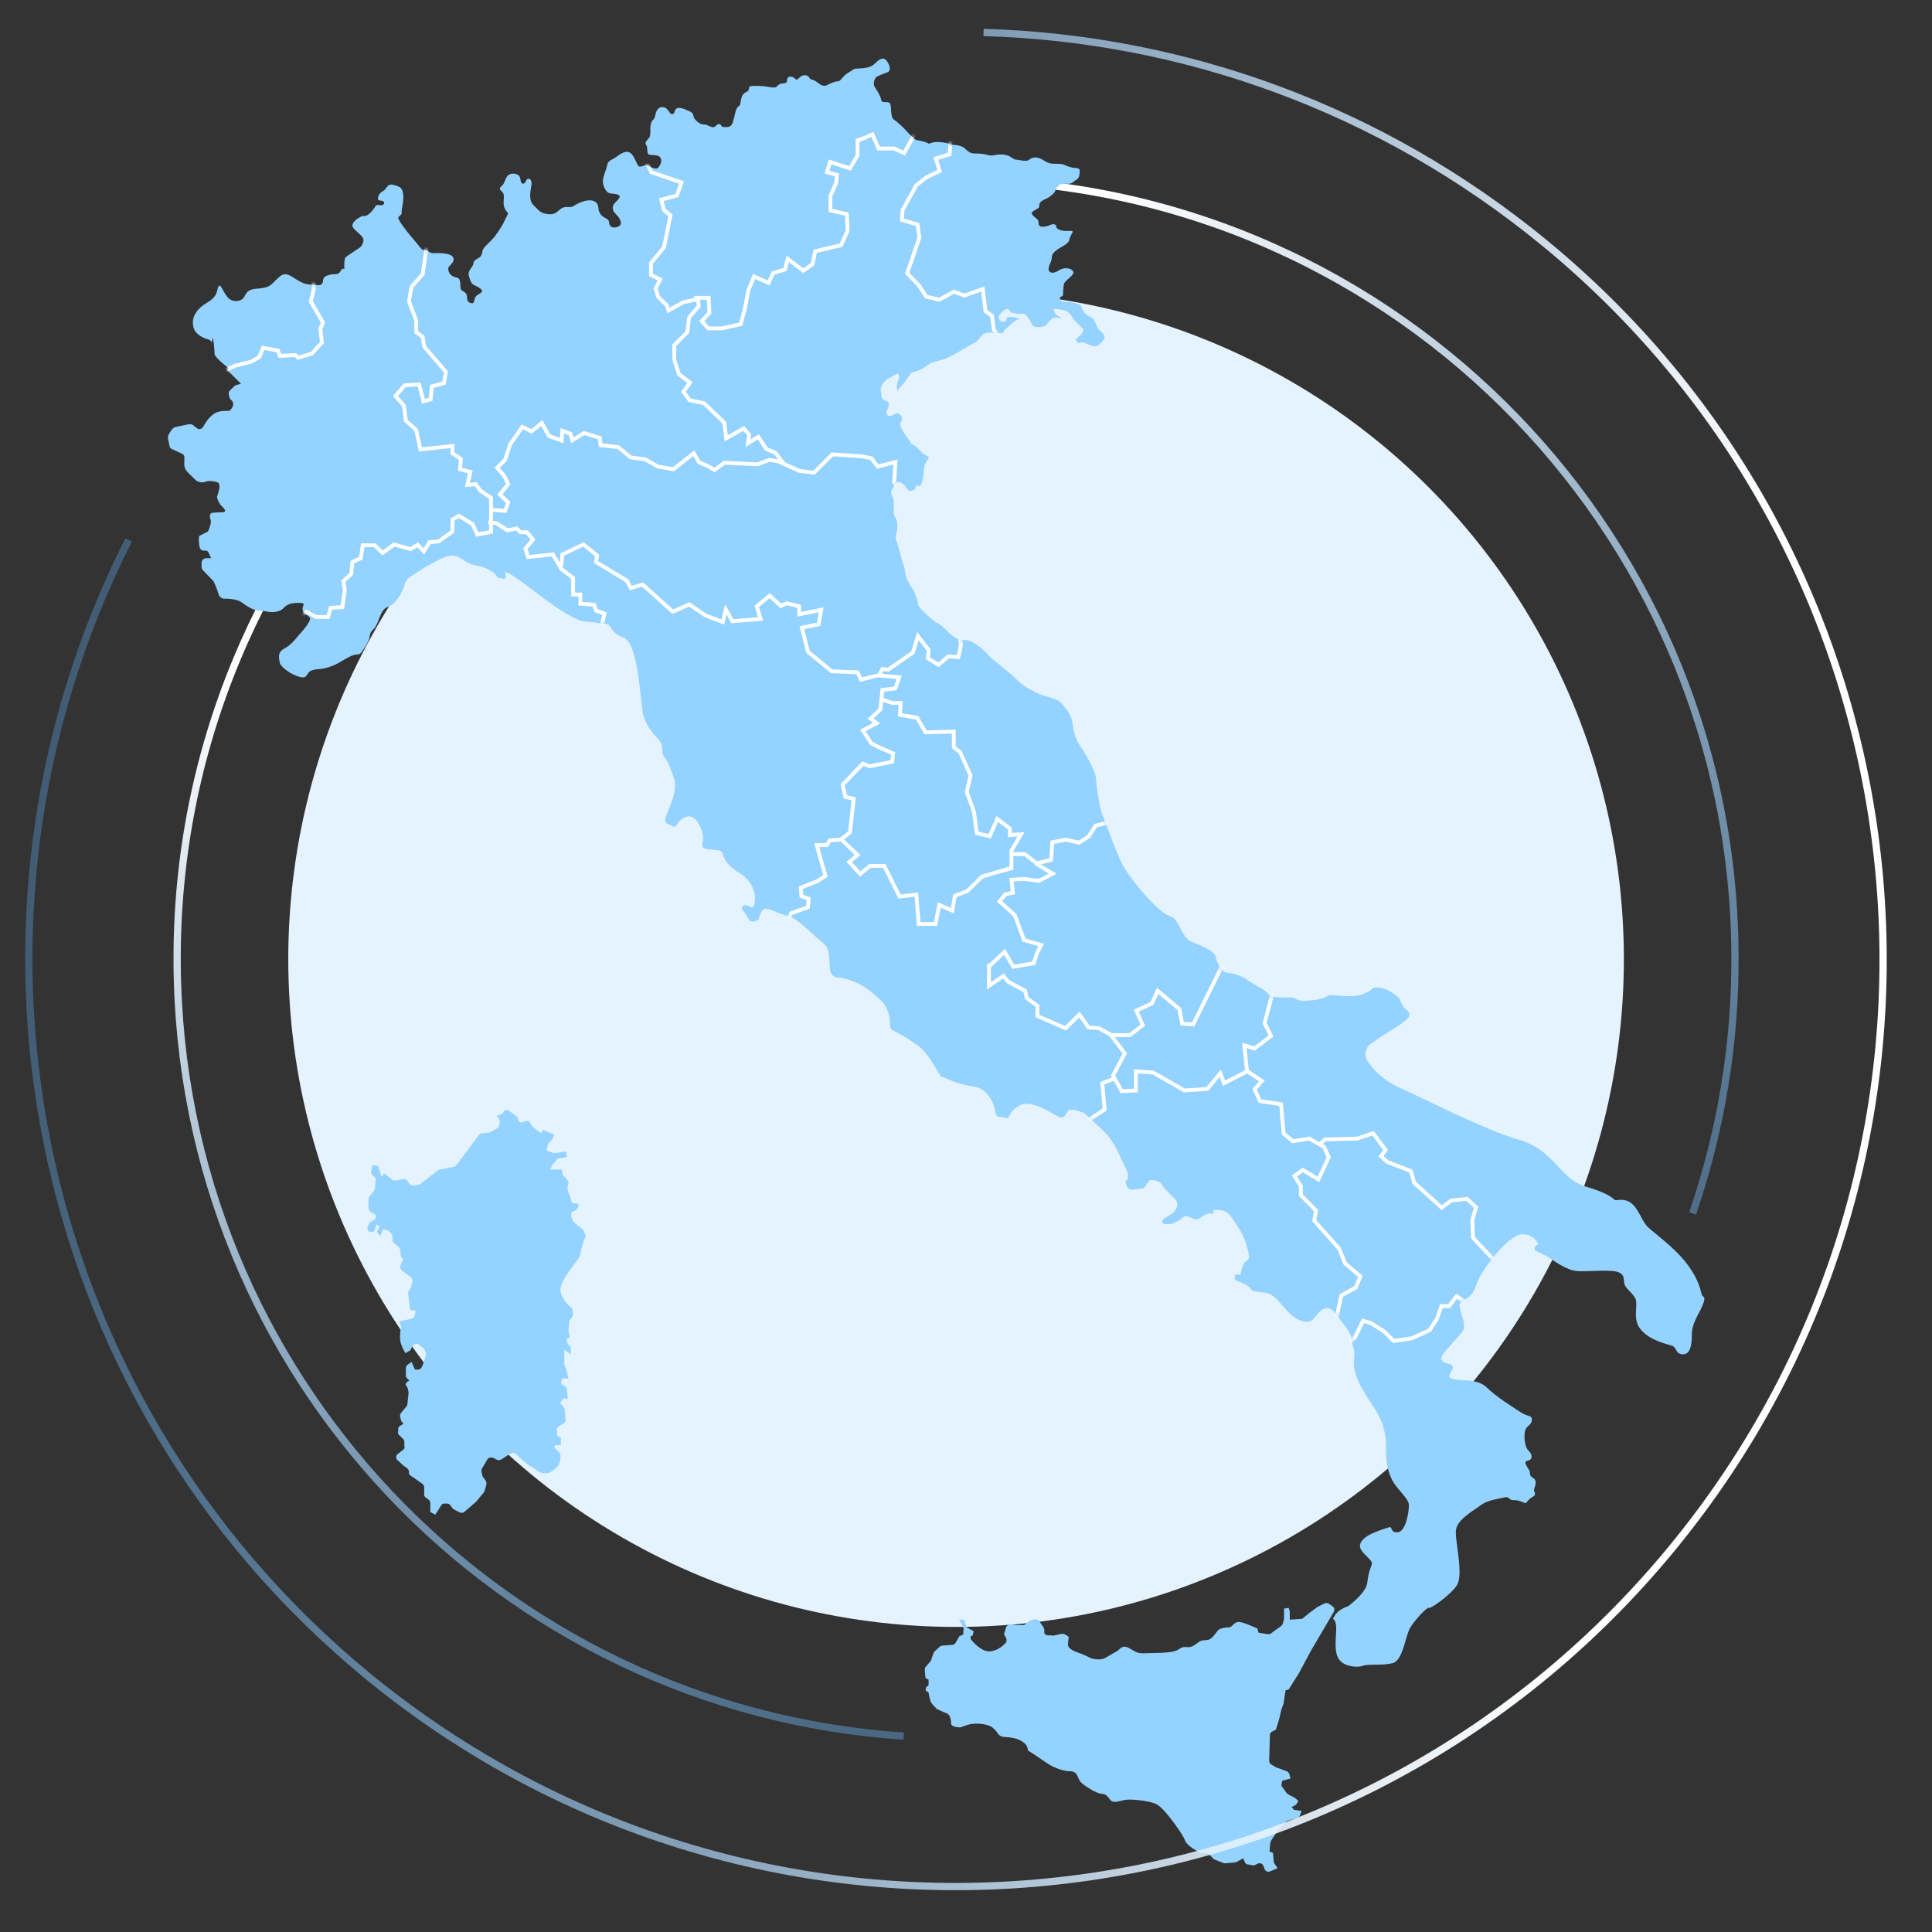 <?xml version="1.0" encoding="UTF-8"?>
<svg id="Capa_1" data-name="Capa 1" xmlns="http://www.w3.org/2000/svg" xmlns:xlink="http://www.w3.org/1999/xlink" version="1.1" viewBox="0 0 506 506">
  <rect x="0" y="0" width="506" height="506" fill="#333333" stroke="none"/>
  <defs>
    <style>
      .cls-1 {
        mask: url(#mask);
      }

      .cls-2 {
        fill: #94d3ff;
      }

      .cls-2, .cls-3, .cls-4 {
        stroke-width: 0px;
      }

      .cls-3 {
        fill: #e5f3ff;
      }

      .cls-5 {
        stroke: url(#Degradado_sin_nombre_2);
      }

      .cls-5, .cls-6 {
        stroke-width: 1.9px;
      }

      .cls-5, .cls-6, .cls-7 {
        fill: none;
      }

      .cls-6 {
        stroke: url(#Degradado_sin_nombre);
      }

      .cls-7 {
        stroke: #fff;
        stroke-miterlimit: 10;
        stroke-width: 1px;
      }

      .cls-4 {
        fill: #fff;
      }
    </style>
    <linearGradient id="Degradado_sin_nombre" data-name="Degradado sin nombre" x1="352.3" y1="68.6" x2="174.4" y2="393.7" gradientTransform="translate(0 506) scale(1 -1)" gradientUnits="userSpaceOnUse">
      <stop offset="0" stop-color="#5bb3ff" stop-opacity=".3"/>
      <stop offset="1" stop-color="#fff"/>
    </linearGradient>
    <mask id="mask" x="43.6" y="16.2" width="402.6" height="420.9" maskUnits="userSpaceOnUse">
      <g id="mask0_474_1021" data-name="mask0 474 1021">
        <path class="cls-4" d="M55.4,89.8c0-.4-.4-.8-.8-.9-1.2-.3-3.4-1.2-3.9-3.1-.7-2.5.6-4.8,3.5-6.5,2.9-1.7,2.5-3.1,3-4.2.5-1.1,1,.9,2.2,2.5,1.2,1.6,3.1,1.5,4.1.7,1-.8.6-2.5,3.8-2.7,3.2-.2,3.6-.9,4.8-2.1,1.3-1.2,1.8-1.9,3.2-1.6,1.4.4,3.3,2.4,5.6,2.6,1.1.1,1.9.1,2.5.2.6,0,1.2-.4,1.2-1.1,0-.6.3-1.1,1-1.4,1-.4,1.9-.4,2.4-.4.4,0,.8-.2,1-.5l.6-.9h.6s-.2-2.7.4-3.1c.5-.4,3.7-2.5,3.7-2.5,0,0,.7-.5.9-1.8.2-1.3-2.9-2.8-2.9-3.9,0-1.1,1.5-2,2.3-2.4.9-.4.4.2,1.5-.3,1-.5,2-1.9,2.3-2.5.4-.6,2,.4,2.2-.7.1-1-1.7-.3-1.6-1.2,0-.9.6-1.6,1.4-2,.8-.4,1-2,2.5-1.6,1.5.4,2.5.5,2.7,2.5.2,2-.5,3.8-.4,4.7.1.9-.8.8-.9,1.5,0,.6,2.4,3.7,3,4.4.5.6,2.2,2.6,3,3.6.3.3.6.4,1,.4.3,0,.6,0,1,.4.8.7,1.7.3,3.2.4s3.3.4,3.3,1.6c0,1.2-1.4,1.7-1.4,2.4,0,.8.3,1.5,1.1,2,.8.5,1.6.2,1.9,1.1.3.9,0,2.4.6,2.7.6.3,1.3.8,1.3,1.5,0,.8.1,1.7,1.2,1.8,1,.2.4-1.4,1.5-2.1,1.1-.7,1.8-1,.7-1.8-1-.8-2-.7-2.4-1.8-.4-1.1-.8-1.8-.4-2.7.4-.8,1.1-1.5,1.1-2,0-.6.5-1,1.3-1.4.8-.4,1-1.3,1.1-2,.1-.7,1.7-2,2.7-3.1,1-1.1,1.5-2.1,2.2-3.1.7-1.1.6-1.2,1.1-2.1.5-.9.7-1.5.7-1.5,0,0-.8-.6-1.1-1.8-.3-1.2.2-2.6-.2-3.4-.4-.8-1.5-.9-.5-1.8,1-.8.9-1.9,1.6-2.7.7-.8,2.1-.8,2.9-.2.8.7.3,2.2,1.2,2.2.8,0,.7-1.3,1.4-1.3.7,0,1,.9.7,2.2-.2,1.3-.7,3.5.7,4.8s1.6,2.1,3.9,2.3c2.3.2,2.6-1.5,4-1.8,1.4-.3,1.6.3,2.8-.5,1.2-.8,3.6-1.8,5.1-1.1,1.5.7.9,2,1.4,2.9.5,1,1,1.2,1.9,1.7.9.5.4,1.1.9,1.8.5.7,1.7.6,2.5,0,.8-.6-.1-2.1-.7-2.7-.5-.6-1.2-1-1.1-2.2.1-1.1,1.8-1.9,1.8-2.7,0-.8-1.9-.7-2.7-.9-.8-.2-1.7-1.8-1.7-3.1,0-1.3.9-3,1.1-4.2.2-1.1.9-1.3,1.8-1.8.9-.5,2.6-2.2,4-1.6,1.4.6,1.9,3.4,2.6,3.7.7.2,1.6-.6,2.2-.3.6.3,2.2,1.3,2.8.6.6-.7,1.2-2,.4-2.8-.8-.8-2.9-.2-3.1-.9-.3-.7,0-1.7-.5-2.3-.4-.6.2-1.1.8-1.8.6-.7.1-2.5.5-3.8.4-1.2.8-.7,1.1-2,.2-1.3.9-2.5,2.2-2.2,1.3.2,1.5,1.9,2.3,1.8.8-.1.4-1.4,1.4-1.6,1-.2,2,.4,3.2.9,1.2.6.6,1.1,1.3,2,.7.9,1.7,1.5,2.4,1.4.7,0,1.1.4,2.1.7,1,.2,1-.8,1.8-.8.8,0,.3.8,1.5.8,1.2,0,1.8-.1,2.2-1.5.4-1.3.7-3.7,1.5-4,.8-.3.1-2.8,1.8-3.6,1.7-.8,0-1.6,1.9-1.7,1.9,0,2.6,0,4.3.3,1.7.3,1.8,0,2.3-.5s1.3-.4,2-.6c.6-.1,0-1.5,1-1.6,1-.1,1.2.4,1.7.7.5.4,1-1.2,2.3-1.1,1.4.1,1,1,1.7,1.1.7.2.9.3,1.6.8.7.5,1.5,1.3,2.7.6,1.2-.6,2-.9,2.7-.9.7,0,1.3-1.6,2.9-2.4,1.6-.9.8-.9,3-1s3.1-.6,3.9-1.4c.8-.8,2-1.8,2.9-.6.9,1.2,1.2,2.6.3,3-1,.4-2.9,1-3.2,1.5-.3.5-.7,1.5-.2,2.4.6.9,1.5,2.3,1.7,3.4.2,1.1,2,0,2.4,1.1.3,1.1,0,3.4.9,4,.9.6,2.3,1.9,3.4,3.1.8.9,1.6,1.6,2,2,.2.1.3.2.6.3.7.1,2.5.5,2.9.8.5.4.7-.4,2.9-.3,2.2.1,3.3.7,3.3.7,0,0,2.4,0,3.4.9,1,.9,1.5,1.5,3.1,1.4,1.5,0,2.6.3,3.5.5.9.2,1.8-.4,3.7-.2,1.8.2,2.3,1.2,3.1,1.3.8,0,2.8.7,3.6,0,.8-.7,2-.7,3-.2,1.1.5,1.6,1.2,3.3,1.3,1.7,0,2.2,0,2.9.3.7.3,1.5.7,2.9.8,1.4.1,1.1.6,1,1.8-.1,1.2-1.2,1.4-1.8,2-.6.6-2.3.2-3,.4-.7.2-1.4,1.2-1.5,1.7,0,.5-1.4,1.7-2.3,2.1-.9.4-1.8.8-1.9,1.6,0,.8,0,.8-1.1,1.4-1.1.6-1.1.9-.4,1.6.7.7,1.3.8,1.3,1.8,0,1,.8,1.1,1.9.9,1.1-.2,1.6-.8,2.4-.5.7.3-.1.8,1,1.3,1.1.6,3,.3,3.5.4.5.1-.6,1.3-.7,2.1,0,.8-1,1.5-2.1,2.1-1.1.6-2.4,1.5-2.5,2.4,0,1-.3,1.5-.6,2.2-.3.7-.6,1.9.5,2.1,1.1.2,2-.8,2.8-1,.8-.3,2.5-.2,2.9.8.3,1-2.3,2.2-2.5,3.3-.1,1.1-.2,2.1-.2,2.7,0,.6-.8.3-.8.9s.6,1,1.8,1c1.2,0,3.5.4,3.8,1.2.3.8.7,1.5,1,1.8.3.4,2.1,1.3,2.2,1.5.1.2,1,1.8,1.1,2.3.1.4.8.9,1.2,1.3s.9.8.3,1.8c-.6,1-1.8,2.1-3,1.6-1.2-.5-2.7-1.3-3.2-.8-.5.4-1-.6-1-.9,0-.3.9-.7,1.5-1.5.6-.8.6-1.1-.3-1.9-.8-.8-1.9-1.8-2-2.1,0-.3-1.1-1.8-2.1-2.1-1-.3-2.9-.4-2.9-.4,0,0,0,1,.6,1.5.6.4,1.6,1,1.6,1,0,0-2-.5-2.6,0-.6.4-1.4,1.6-1.8,1.9-.4.3-2,.5-2.7.3-1.1-.3-.6-.9-2.3-3-.2-.3-.7-.5-1.1-.4-1.1.2-3-.4-3-.4,0,0-.5-1.2-1.3-.8-.8.4-1.8,1.7-1.8,1.7,0,0-.1,1.1.3,1.3.4.1,1,.6,1.5,0,.5-.6-.1-1,1.1-1,1.3,0,2.5.5,2.5.5,0,0-1.8.8-2.3,1.5-.6.7-1.3,1.1-1.3,1.1l-.9,1.2s-2.8-.2-3.3-.2c-.4,0-1.5.1-2,.7-.5.6-1.3,1.7-1.8,1.9-.5.1-6.4,3.9-8.2,4.4-1.5.4-2.8.8-3.2.9,0,0-.1,0-.2.1-.5.3-2.2,1.4-2.4,1.6-.2.1-1.6.6-2.3.8-.2,0-.5.2-.6.4l-1.9,2.6s0,0,0,0l-1.6,1.8s-.3-1.4.2-2.5c.5-1.1.2-1.7,0-1.9-.3-.2-3.2,1.7-3.2,1.7,0,0-1.6,1.5-1.3,2.7s0,2,.7,2.4c.7.4,1.4.3,1.4,1.3,0,.9-1.2,2-.3,2.8.5.4,1.3,0,1.9-.4.4-.3,1-.2,1.3.2l.4.5c.3.3.2.8,0,1.2-.3.3-.4.8-.2,1.5.5,1.3,2.6,4,2.6,4,0,0-.2.3.8.8.9.4,2.2,2.1,2.6,2.3.3.2,1.4.8,1.4.8l-1.1,2s-.2.3-.3,2.5c-.2,2.2-1,3.2-1,3.2l-.9-.3-.4,1.1-.8.3c-.5.2-1,0-1.3-.5l-.5-.8c0-.1-.2-.2-.3-.3l-.8-.5c-.4-.3-1-.2-1.3.3l-1.1,1.7c-.2.3-.2.7,0,1.1.3.6.6,1.4.6,2.1,0,.8,0,2.2,0,2.8,0,.2,0,.3.1.5.2.5.8,1.6.8,1.9,0,.3,0,.6,0,1.9-.2,1.3-.7,1.8-.2,3,.4,1.1,1.3,4.5,1.4,4.9,0,0,0,0,0,0,.1.3.9,2.6.9,3.5,0,1,1.1,3,1.8,4,.7.9,1.5,3.2,1.5,4.1,0,.9,4.1,4.6,5.3,5.1,1.2.6,2.8,2.4,2.8,2.4,0,0,1.1,1.1,2.1,1.5,1,.4,1.5.5,2.8.5,1.3,0,5,3.1,5.5,3.9.5.8,6,4.9,7.1,6.1,1.1,1.3,4.2,3.5,7.4,4.5,3.2,1,3.9,1.1,4.7,2.1.8,1,2.6,2.9,2.8,5.2.3,2.4,1.1,4.8,2,5.9.9,1.1,3.9,6.2,4.1,8.3.2,2.1.8,7.6,1.9,10.2,1.1,2.5,2.9,8.1,4.9,12.2,2,4.1,9.8,13.1,12.5,13.8,2.7.7,3,5.6,5.7,6.7,2.6,1.1,6,2.3,6.4,4,.3,1.8,1.8,3.9,2.5,4.1.7.2,3,0,6,2.1,3,2,4.2,2.2,5.2,3.5,1,1.4,5.3.8,6.5,1,1.2.2.7.8,2.8.8,2.1,0,4.8-.3,5.9-1.1,1.2-.8,3-.1,5.9-.1s3.9-.6,5.2-1.2c1.3-.6.7-1.3,3.1-1,2,.3,4.2,2,4.8,2.6.1.1.2.3.3.4.2.6.8,2,1.3,2.4.6.4,1.8,1.4.9,2.5-.8,1-3.7,2.8-4.1,3-.4.2-4.9,3.2-6,4-1.1.9-1.2,2.7-.9,3.6.3.9,3.2,5.3,9,7.8,5.8,2.5,21.6,10.8,31,13.5,9.4,2.7,10.6,10.3,17.6,12.3,4.8,1.4,6.5,2.6,7.2,3.2.2.3.6.4.9.3.9-.1,2.5-.2,3.7.8,1.8,1.3,2.8,4.6,4.2,6.1,1.4,1.5,7.5,5.6,11,10.6,3.5,5.1,2.9,7.3,3.6,7.7s.4,1.4-.7,3.7c-1.2,2.2-2.3,4.3-2.2,6.5,0,2.2-.3,5-2.3,5-2,0-1.6-1.7-2.8-2.2-1.2-.5-5.6-1.2-8.2-4.2-2.6-3-.4-6.8-1.7-8.6-1.3-1.8-2.5-2.4-2.7-3.6-.2-1.3.2-2.9-3-3.2s-6.8.2-9.4,0c-2.6-.2-5.6-2.4-7.4-3.6-1.8-1.2-3.7-1.4-3.7-2.3,0-.9,1-.9,1-1.1,0-.3-1.4-2.9-4.6-2.6-3.2.3-10.4,9.2-11.7,13.3-1.3,4.2-4.1,3.5-4.3,5.1-.2,1.6,1.8,4.9.9,6.7-.9,1.8-6.1,6.2-5.7,7.6.3,1.4,3,.8,3,2.1,0,1.3-2,2.3-.2,3,1.9.7,6.6-.2,9.1,2.3,2.5,2.5,7.1,5.3,8.9,6.5,1.8,1.2,3.1.7,2.9,2.1-.2,1.4-1.5,1.4-1.8,2.8-.3,1.4-.1,4.2.9,5.1,1,.9,1.1,2.1.3,2.5-.9.3-1.5.3-.8,1.5.7,1.2.9,1.3.9,2,0,.7.4.9,1.1,1.4.7.6.3,1.8,0,2.7-.2.9.9,1.4-.5,2.1-1.4.8-1.4,1.8-2.1,1.5s-1.4-.7-2.8-.7c-1.4,0-.9-1.1-2.5-.7-1.5.4-4.2.6-6.2,2.1-2,1.5-6.3,3.8-6.4,6.7-.2,2.9,2.1,11.5.2,14.3-1.9,2.7-7,6.2-7.3,5.8-.3-.3-3.4,2.8-4.8,5.1-1.4,2.3-1.9,8.7-4.7,9.4-2.8.7-6.4.1-7.8.7-1.4.5-5.3.3-6.5-2.2s-.2-6.4-.5-8.6c-.3-2.1-1.3-.8-.3-2.4.8-1.4,2.8-2.2,3.4-2.4.1,0,.2,0,.3-.2.8-.6,4.5-3.5,4.8-6,.3-2.8.9-3.9,1.2-4.8.3-.9-1.9-2.4-2.7-3.6-.9-1.3-.3-2.5,1.2-3.6s5-2.2,6-2.5c1-.3.2,1.5,2.3,1.3,2.1-.2,2.9-5.3,2.9-7.1,0-1.8-3.3-4.2-4.5-6.8-1.2-2.5-1.6-5-1.5-8.7,0-3.7-1-7-3.7-10.9-2.7-4-5.1-8.2-4.7-11.6.4-3.4-.4-3-.5-5,0-2-2.5-4.7-3.5-6.1-1-1.4-2.1-3-3.9-2.3-1.8.7-2.6,3.7-4.5,3.4-1.9-.2-3.4-1-5.3-3.1-1.9-2.1-3.3-4.2-5.4-4.5-1.2-.2-2.3-.3-3-.4-.4,0-.7-.3-.9-.6-.1-.3-.5-.6-1.1-1-1.6-.9-3.1-1.3-3.1-1.3,0,0,0-1.4.2-1.5.3,0,1.3,0,1.3,0,0,0,.3-2,.9-2.9.6-.9,1.4-.7,1.3-1.8,0-1.1-1-5-2.7-7.5-1.7-2.5-2.4-4.2-4.4-4.6-2-.3-2.3,0-2.3,0l.2.9s-1.4-.4-2.5.4c-1.2.8-1.8,1.4-3.1.8-1.4-.6-1.8-.9-2.5-.2-.7.8-2.9,1.6-2.9,1.6,0,0-2.5.5-2.5-.5,0-1,1.9-1.5,2.9-2.4.9-.9,1.1-1.7,1-2.6,0-.9-3.3-3.3-3.9-4.6-.6-1.4-3.2-1.5-3.4-1.2-.1.2-.8,1.2-1.2,1.7-.2.3-.5.4-.8.4l-2.6.3c-.5,0-1-.3-1.2-.8l-.5-1.3s1.4-.9.4-2.9c-1-2-3.2-7.7-5.7-10-2.1-2-4.6-4.4-5.2-4.9,0,0-.2-.2-.3-.2-.8-.3-3.6-1.5-4.3-.4-.8,1.3-1.1,1.9-2.3,1.4-1.1-.5-7.2-4.7-10.2-3-3.1,1.7-2.5,3.3-3.2,3.3-.4,0-1.4-.2-2.2-.3-.5,0-.8-.4-.9-.9-.3-1.8-1.6-6.4-5.7-7-5.1-.7-7.5-2.5-8.3-2.5-.8,0-3.1-5.8-6.2-8.1-3.1-2.3-5.6-3.5-6.9-4.2-1.3-.6.5-4.5-3.2-8-3.7-3.5-7.2-5.4-11.1-5.8-3.9-.4-.6-6.5-3.8-9-3.2-2.5-6.7-6.6-9.5-7.2-2.8-.6-5.5-2.6-6.4-1.4-.9,1.3-1,2.4-1,2.4,0,0-1.9,1.4-2.7-.2-.8-1.6-2.4-2.8-1.3-3.4s2.2,1.1,2.7.1c.5-1,1.1-5.7-3.8-8.7-4.9-3-3.9-5.2-4.8-5.7-.9-.5-3.1-.2-4.3-.7s0-1.7-.5-3.9c-.6-2.2-2-5.3-4.5-4.3-2.5,1-2.2,3.2-3.3,2.4-1.1-.8-2.5-.3-1.8-2.5.7-2.2,3.4-6.8,2-10.4-1.4-3.6-1.3-3.8-2.4-5.2-1.1-1.4.2-2.7-1.6-4.7-1.8-1.9-3.1-3.7-3.9-6.2-.8-2.5-1.1-18.9-5.2-20.4-4.2-1.6-2.6-3.6-5.3-3.7-2.7-.2-2.9-.5-4.7-.5-1.8,0-6.7-2.8-12.1-7-5.4-4.1-7.9-5.9-8.7-5.9s1,2-1.1,1.6c-2.1-.3-.5-.7-3.2-2.2-2.7-1.5-3.3-.8-5.4-1.8-2-.9-3.2-2.8-6.3-1.6-3,1.2-7.4,4-9.1,5.2-1.7,1.2-1.1,1.4-1.8,3.1-.7,1.7-2.2,4.2-4.1,4.8-2,.6-2.2,4.3-3.6,5.7-2,1.9.2,1.5-3.3,6.2-.2.3-.6.5-.9.5-2.2,0-4.2,2.2-7.2,3.2-2.7.9-2.6.4-4.6.9-2,.5-1,2.6-3.7,1.7-2.7-.8-4.8-2.9-4.9-3.5,0-.6-1-2.7,1.1-3.8,2.1-1.1,3.5-3.2,3.9-3.6s2.9-3.2,2.9-4.2c0-1-1.4-.8-1.9-2.2-.4-1.4,1.4-2-1.3-2-2.7,0-3.2.9-4,1.6s-2.5.9-3.1.8c-.7,0-1.5-.3-3.1-.4-1.6,0-3.3-1.3-4.6-2.2-1.3-.9-4-.9-4-.9,0,0-1.6.3-2-1.3-.4-1.4-1-2.7-1.2-3.1,0,0-.1-.2-.2-.3l-2.7-2.8c-.2-.2-.3-.5-.3-.8v-1.2c0-.6.6-1.1,1.2-1.1h1.3s-.7-1.5-.7-1.5c-.1-.3-.5-.5-.8-.5h-.6c-.4,0-.8-.4-.9-.8-.2-1-.4-2.8,0-3.1.4-.2,1.3-.7,1.8-.9.3-.1.5-.4.6-.7l.5-1.6c0-.3,0-.5,0-.8-.2-.6-.6-1.9.5-2,1.4-.2,2.1,0,3-.2.9-.3-.9-1.8-.9-1.8,0,0-1.2-1.7-.9-2.4.2-.7,1.2-3.2,0-3.6-.9-.3-1.7-.3-2.1-.3-.1,0-.3,0-.4,0-.5.2-2.1.8-3.3-.4-1.4-1.4-2.7-2.4-2.8-3.5-.1-.7,0-1.6,0-2.2,0-.5-.2-.9-.7-1.1l-2.6-1.2c-.3-.1-.6-.4-.6-.8l-.4-1.9c0-.3,0-.5,0-.7.3-.7,1.1-2.1,1.8-2.3.8-.2,2.7-.6,3.7-.8.3,0,.7,0,1,.2l1,.8c.5.5,1.4.3,1.7-.3.5-.9,1.3-2.2,2.3-3,1.7-1.5,3.6-1.1,4.4-1.2.5,0,.9-.8,1.1-1.3.2-.4,0-.9-.2-1.3l-.5-.5c-.1-.1-.2-.3-.2-.4l-.2-.9c0-.3,0-.7.3-.9l1.1-1.1c.1-.1.3-.2.4-.3l1.4-.4-2.4-2.4-1.2-1.1.3-.6s-3.7-2.9-3.6-3.7c0-.6-.2-2.9-.4-4.1h-.1Z"/>
      </g>
    </mask>
    <linearGradient id="Degradado_sin_nombre_2" data-name="Degradado sin nombre 2" x1="2.4" y1="303.6" x2="435.3" y2="218.4" gradientTransform="translate(0 506) scale(1 -1)" gradientUnits="userSpaceOnUse">
      <stop offset="0" stop-color="#5bb3ff" stop-opacity=".3"/>
      <stop offset="1" stop-color="#fff"/>
    </linearGradient>
  </defs>
  <circle class="cls-3" cx="250.4" cy="251.2" r="174.9"/>
  <path class="cls-6" d="M236.7,454.7c-105.7-7-189.6-94.6-190.3-202.2-.8-112.7,90-204.6,202.6-205.4,112.7-.8,204.6,90,205.4,202.6.2,23.8-3.8,46.8-11.1,68.1"/>
  <path class="cls-2" d="M55.4,89.8c0-.4-.4-.8-.8-.9-1.2-.3-3.4-1.2-3.9-3.1-.7-2.5.6-4.8,3.5-6.5,2.9-1.7,2.5-3.1,3-4.2.5-1.1,1,.9,2.2,2.5,1.2,1.6,3.1,1.5,4.1.7,1-.8.6-2.5,3.8-2.7,3.2-.2,3.6-.9,4.8-2.1,1.3-1.2,1.8-1.9,3.2-1.6,1.4.4,3.3,2.4,5.6,2.6,1.1.1,1.9.1,2.5.2.6,0,1.2-.4,1.2-1.1,0-.6.3-1.1,1-1.4,1-.4,1.9-.4,2.4-.4.4,0,.8-.2,1-.5l.6-.9h.6s-.2-2.7.4-3.1c.5-.4,3.7-2.5,3.7-2.5,0,0,.7-.5.9-1.8.2-1.3-2.9-2.8-2.9-3.9,0-1.1,1.5-2,2.3-2.4.9-.4.4.2,1.5-.3,1-.5,2-1.9,2.3-2.5.4-.6,2,.4,2.2-.7.1-1-1.7-.3-1.6-1.2,0-.9.6-1.6,1.4-2,.8-.4,1-2,2.5-1.6,1.5.4,2.5.5,2.7,2.5.2,2-.5,3.8-.4,4.7.1.9-.8.8-.9,1.5,0,.6,2.4,3.7,3,4.4.5.6,2.2,2.6,3,3.6.3.3.6.4,1,.4.3,0,.6,0,1,.4.8.7,1.7.3,3.2.4s3.3.4,3.3,1.6c0,1.2-1.4,1.7-1.4,2.4,0,.8.3,1.5,1.1,2,.8.5,1.6.2,1.9,1.1.3.9,0,2.4.6,2.7.6.3,1.3.8,1.3,1.5,0,.8.1,1.7,1.2,1.8,1,.2.4-1.4,1.5-2.1,1.1-.7,1.8-1,.7-1.8-1-.8-2-.7-2.4-1.8-.4-1.1-.8-1.8-.4-2.7.4-.8,1.1-1.5,1.1-2,0-.6.5-1,1.3-1.4.8-.4,1-1.3,1.1-2,.1-.7,1.7-2,2.7-3.1,1-1.1,1.5-2.1,2.2-3.1.7-1.1.6-1.2,1.1-2.1.5-.9.7-1.5.7-1.5,0,0-.8-.6-1.1-1.8-.3-1.2.2-2.6-.2-3.4-.4-.8-1.5-.9-.5-1.8,1-.8.9-1.9,1.6-2.7.7-.8,2.1-.8,2.9-.2.8.7.3,2.2,1.2,2.2.8,0,.7-1.3,1.4-1.3.7,0,1,.9.7,2.2-.2,1.3-.7,3.5.7,4.8s1.6,2.1,3.9,2.3c2.3.2,2.6-1.5,4-1.8,1.4-.3,1.6.3,2.8-.5,1.2-.8,3.6-1.8,5.1-1.1,1.5.7.9,2,1.4,2.9.5,1,1,1.2,1.9,1.7.9.5.4,1.1.9,1.8.5.7,1.7.6,2.5,0,.8-.6-.1-2.1-.7-2.7-.5-.6-1.2-1-1.1-2.2.1-1.1,1.8-1.9,1.8-2.7,0-.8-1.9-.7-2.7-.9-.8-.2-1.7-1.8-1.7-3.1,0-1.3.9-3,1.1-4.2.2-1.1.9-1.3,1.8-1.8.9-.5,2.6-2.2,4-1.6,1.4.6,1.9,3.4,2.6,3.7.7.2,1.6-.6,2.2-.3.6.3,2.2,1.3,2.8.6.6-.7,1.2-2,.4-2.8-.8-.8-2.9-.2-3.1-.9-.3-.7,0-1.7-.5-2.3-.4-.6.2-1.1.8-1.8.6-.7.1-2.5.5-3.8.4-1.2.8-.7,1.1-2,.2-1.3.9-2.5,2.2-2.2,1.3.2,1.5,1.9,2.3,1.8.8-.1.4-1.4,1.4-1.6,1-.2,2,.4,3.2.9,1.2.6.6,1.1,1.3,2,.7.9,1.7,1.5,2.4,1.4.7,0,1.1.4,2.1.7,1,.2,1-.8,1.8-.8.8,0,.3.8,1.5.8,1.2,0,1.8-.1,2.2-1.5.4-1.3.7-3.7,1.5-4,.8-.3.1-2.8,1.8-3.6,1.7-.8,0-1.6,1.9-1.7,1.9,0,2.6,0,4.3.3,1.7.3,1.8,0,2.3-.5s1.3-.4,2-.6c.6-.1,0-1.5,1-1.6,1-.1,1.2.4,1.7.7.5.4,1-1.2,2.3-1.1,1.4.1,1,1,1.7,1.1.7.2.9.3,1.6.8.7.5,1.5,1.3,2.7.6,1.2-.6,2-.9,2.7-.9.7,0,1.3-1.6,2.9-2.4,1.6-.9.8-.9,3-1s3.1-.6,3.9-1.4c.8-.8,2-1.8,2.9-.6.9,1.2,1.2,2.6.3,3-1,.4-2.9,1-3.2,1.5-.3.5-.7,1.5-.2,2.4.6.9,1.5,2.3,1.7,3.4.2,1.1,2,0,2.4,1.1.3,1.1,0,3.4.9,4,.9.6,2.3,1.9,3.4,3.1.8.9,1.6,1.6,2,2,.2.1.3.2.6.3.7.1,2.5.5,2.9.8.5.4.7-.4,2.9-.3,2.2.1,3.3.7,3.3.7,0,0,2.4,0,3.4.9,1,.9,1.5,1.5,3.1,1.4,1.5,0,2.6.3,3.5.5.9.2,1.8-.4,3.7-.2,1.8.2,2.3,1.2,3.1,1.3.8,0,2.8.7,3.6,0,.8-.7,2-.7,3-.2,1.1.5,1.6,1.2,3.3,1.3,1.7,0,2.2,0,2.9.3.7.3,1.5.7,2.9.8,1.4.1,1.1.6,1,1.8-.1,1.2-1.2,1.4-1.8,2-.6.6-2.3.2-3,.4-.7.2-1.4,1.2-1.5,1.7,0,.5-1.4,1.7-2.3,2.1-.9.4-1.8.8-1.9,1.6,0,.8,0,.8-1.1,1.4-1.1.6-1.1.9-.4,1.6.7.7,1.3.8,1.3,1.8,0,1,.8,1.1,1.9.9,1.1-.2,1.6-.8,2.4-.5.7.3-.1.8,1,1.3,1.1.6,3,.3,3.5.4.5.1-.6,1.3-.7,2.1,0,.8-1,1.5-2.1,2.1-1.1.6-2.4,1.5-2.5,2.4,0,1-.3,1.5-.6,2.2-.3.7-.6,1.9.5,2.1,1.1.2,2-.8,2.8-1,.8-.3,2.5-.2,2.9.8.3,1-2.3,2.2-2.5,3.3-.1,1.1-.2,2.1-.2,2.7,0,.6-.8.3-.8.9s.6,1,1.8,1c1.2,0,3.5.4,3.8,1.2.3.8.7,1.5,1,1.8.3.4,2.1,1.3,2.2,1.5.1.2,1,1.8,1.1,2.3.1.4.8.9,1.2,1.3s.9.8.3,1.8c-.6,1-1.8,2.1-3,1.6-1.2-.5-2.7-1.3-3.2-.8-.5.4-1-.6-1-.9,0-.3.9-.7,1.5-1.5.6-.8.6-1.1-.3-1.9-.8-.8-1.9-1.8-2-2.1,0-.3-1.1-1.8-2.1-2.1-1-.3-2.9-.4-2.9-.4,0,0,0,1,.6,1.5.6.4,1.6,1,1.6,1,0,0-2-.5-2.6,0-.6.4-1.4,1.6-1.8,1.9-.4.3-2,.5-2.7.3-1.1-.3-.6-.9-2.3-3-.2-.3-.7-.5-1.1-.4-1.1.2-3-.4-3-.4,0,0-.5-1.2-1.3-.8-.8.4-1.8,1.7-1.8,1.7,0,0-.1,1.1.3,1.3.4.1,1,.6,1.5,0,.5-.6-.1-1,1.1-1,1.3,0,2.5.5,2.5.5,0,0-1.8.8-2.3,1.5-.6.7-1.3,1.1-1.3,1.1l-.9,1.2s-2.8-.2-3.3-.2c-.4,0-1.5.1-2,.7-.5.6-1.3,1.7-1.8,1.9-.5.1-6.4,3.9-8.2,4.4-1.5.4-2.8.8-3.2.9,0,0-.1,0-.2.1-.5.3-2.2,1.4-2.4,1.6-.2.1-1.6.6-2.3.8-.2,0-.5.2-.6.4l-1.9,2.6s0,0,0,0l-1.6,1.8s-.3-1.4.2-2.5c.5-1.1.2-1.7,0-1.9-.3-.2-3.2,1.7-3.2,1.7,0,0-1.6,1.5-1.3,2.7s0,2,.7,2.4c.7.4,1.4.3,1.4,1.3,0,.9-1.2,2-.3,2.8.5.4,1.3,0,1.9-.4.4-.3,1-.2,1.3.2l.4.5c.3.3.2.8,0,1.2-.3.3-.4.8-.2,1.5.5,1.3,2.6,4,2.6,4,0,0-.2.3.8.8.9.4,2.2,2.1,2.6,2.3.3.2,1.4.8,1.4.8l-1.1,2s-.2.3-.3,2.5c-.2,2.2-1,3.2-1,3.2l-.9-.3-.4,1.1-.8.3c-.5.2-1,0-1.3-.5l-.5-.8c0-.1-.2-.2-.3-.3l-.8-.5c-.4-.3-1-.2-1.3.3l-1.1,1.7c-.2.3-.2.7,0,1.1.3.6.6,1.4.6,2.1,0,.8,0,2.2,0,2.8,0,.2,0,.3.1.5.2.5.8,1.6.8,1.9,0,.3,0,.6,0,1.9-.2,1.3-.7,1.8-.2,3,.4,1.1,1.3,4.5,1.4,4.9,0,0,0,0,0,0,.1.3.9,2.6.9,3.5,0,1,1.1,3,1.8,4,.7.9,1.5,3.2,1.5,4.1,0,.9,4.1,4.6,5.3,5.1,1.2.6,2.8,2.4,2.8,2.4,0,0,1.1,1.1,2.1,1.5,1,.4,1.5.5,2.8.5,1.3,0,5,3.1,5.5,3.9.5.8,6,4.9,7.1,6.1,1.1,1.3,4.2,3.5,7.4,4.5,3.2,1,3.9,1.1,4.7,2.1.8,1,2.6,2.9,2.8,5.2.3,2.4,1.1,4.8,2,5.9.9,1.1,3.9,6.2,4.1,8.3.2,2.1.8,7.6,1.9,10.2,1.1,2.5,2.9,8.1,4.9,12.2,2,4.1,9.8,13.1,12.5,13.8,2.7.7,3,5.6,5.7,6.7,2.6,1.1,6,2.3,6.4,4,.3,1.8,1.8,3.9,2.5,4.1.7.2,3,0,6,2.1,3,2,4.2,2.2,5.2,3.5,1,1.4,5.3.8,6.5,1,1.2.2.7.8,2.8.8,2.1,0,4.8-.3,5.9-1.1,1.2-.8,3-.1,5.9-.1s3.9-.6,5.2-1.2c1.3-.6.7-1.3,3.1-1,2,.3,4.2,2,4.8,2.6.1.1.2.3.3.4.2.6.8,2,1.3,2.4.6.4,1.8,1.4.9,2.5-.8,1-3.7,2.8-4.1,3-.4.2-4.9,3.2-6,4-1.1.9-1.2,2.7-.9,3.6.3.9,3.2,5.3,9,7.8,5.8,2.5,21.6,10.8,31,13.5,9.4,2.7,10.6,10.3,17.6,12.3,4.8,1.4,6.5,2.6,7.2,3.2.2.3.6.4.9.3.9-.1,2.5-.2,3.7.8,1.8,1.3,2.8,4.6,4.2,6.1,1.4,1.5,7.5,5.6,11,10.6,3.5,5.1,2.9,7.3,3.6,7.7s.4,1.4-.7,3.7c-1.2,2.2-2.3,4.3-2.2,6.5,0,2.2-.3,5-2.3,5-2,0-1.6-1.7-2.8-2.2-1.2-.5-5.6-1.2-8.2-4.2-2.6-3-.4-6.8-1.7-8.6-1.3-1.8-2.5-2.4-2.7-3.6-.2-1.3.2-2.9-3-3.2s-6.8.2-9.4,0c-2.6-.2-5.6-2.4-7.4-3.6-1.8-1.2-3.7-1.4-3.7-2.3,0-.9,1-.9,1-1.1,0-.3-1.4-2.9-4.6-2.6-3.2.3-10.4,9.2-11.7,13.3-1.3,4.2-4.1,3.5-4.3,5.1-.2,1.6,1.8,4.9.9,6.7-.9,1.8-6.1,6.2-5.7,7.6.3,1.4,3,.8,3,2.1,0,1.3-2,2.3-.2,3,1.9.7,6.6-.2,9.1,2.3,2.5,2.5,7.1,5.3,8.9,6.5,1.8,1.2,3.1.7,2.9,2.1-.2,1.4-1.5,1.4-1.8,2.8-.3,1.4-.1,4.2.9,5.1,1,.9,1.1,2.1.3,2.5-.9.3-1.5.3-.8,1.5.7,1.2.9,1.3.9,2,0,.7.4.9,1.1,1.4.7.6.3,1.8,0,2.7-.2.9.9,1.4-.5,2.1-1.4.8-1.4,1.8-2.1,1.5s-1.4-.7-2.8-.7c-1.4,0-.9-1.1-2.5-.7-1.5.4-4.2.6-6.2,2.1-2,1.5-6.3,3.8-6.4,6.7-.2,2.9,2.1,11.5.2,14.3-1.9,2.7-7,6.2-7.3,5.8-.3-.3-3.4,2.8-4.8,5.1-1.4,2.3-1.9,8.7-4.7,9.4-2.8.7-6.4.1-7.8.7-1.4.5-5.3.3-6.5-2.2s-.2-6.4-.5-8.6c-.3-2.1-1.3-.8-.3-2.4.8-1.4,2.8-2.2,3.4-2.4.1,0,.2,0,.3-.2.8-.6,4.5-3.5,4.8-6,.3-2.8.9-3.9,1.2-4.8.3-.9-1.9-2.4-2.7-3.6-.9-1.3-.3-2.5,1.2-3.6s5-2.2,6-2.5c1-.3.2,1.5,2.3,1.3,2.1-.2,2.9-5.3,2.9-7.1,0-1.8-3.3-4.2-4.5-6.8-1.2-2.5-1.6-5-1.5-8.7,0-3.7-1-7-3.7-10.9-2.7-4-5.1-8.2-4.7-11.6.4-3.4-.4-3-.5-5,0-2-2.5-4.7-3.5-6.1-1-1.4-2.1-3-3.9-2.3-1.8.7-2.6,3.7-4.5,3.4-1.9-.2-3.4-1-5.3-3.1-1.9-2.1-3.3-4.2-5.4-4.5-1.2-.2-2.3-.3-3-.4-.4,0-.7-.3-.9-.6-.1-.3-.5-.6-1.1-1-1.6-.9-3.1-1.3-3.1-1.3,0,0,0-1.4.2-1.5.3,0,1.3,0,1.3,0,0,0,.3-2,.9-2.9.6-.9,1.4-.7,1.3-1.8,0-1.1-1-5-2.7-7.5-1.7-2.5-2.4-4.2-4.4-4.6-2-.3-2.3,0-2.3,0l.2.9s-1.4-.4-2.5.4c-1.2.8-1.8,1.4-3.1.8-1.4-.6-1.8-.9-2.5-.2-.7.8-2.9,1.6-2.9,1.6,0,0-2.5.5-2.5-.5,0-1,1.9-1.5,2.9-2.4.9-.9,1.1-1.7,1-2.6,0-.9-3.3-3.3-3.9-4.6-.6-1.4-3.2-1.5-3.4-1.2-.1.2-.8,1.2-1.2,1.7-.2.3-.5.4-.8.4l-2.6.3c-.5,0-1-.3-1.2-.8l-.5-1.3s1.4-.9.4-2.9c-1-2-3.2-7.7-5.7-10-2.1-2-4.6-4.4-5.2-4.9,0,0-.2-.2-.3-.2-.8-.3-3.6-1.5-4.3-.4-.8,1.3-1.1,1.9-2.3,1.4-1.1-.5-7.2-4.7-10.2-3-3.1,1.7-2.5,3.3-3.2,3.3-.4,0-1.4-.2-2.2-.3-.5,0-.8-.4-.9-.9-.3-1.8-1.6-6.4-5.7-7-5.1-.7-7.5-2.5-8.3-2.5-.8,0-3.1-5.8-6.2-8.1-3.1-2.3-5.6-3.5-6.9-4.2-1.3-.6.5-4.5-3.2-8-3.7-3.5-7.2-5.4-11.1-5.8-3.9-.4-.6-6.5-3.8-9-3.2-2.5-6.7-6.6-9.5-7.2-2.8-.6-5.5-2.6-6.4-1.4-.9,1.3-1,2.4-1,2.4,0,0-1.9,1.4-2.7-.2-.8-1.6-2.4-2.8-1.3-3.4s2.2,1.1,2.7.1c.5-1,1.1-5.7-3.8-8.7-4.9-3-3.9-5.2-4.8-5.7-.9-.5-3.1-.2-4.3-.7s0-1.7-.5-3.9c-.6-2.2-2-5.3-4.5-4.3-2.5,1-2.2,3.2-3.3,2.4-1.1-.8-2.5-.3-1.8-2.5.7-2.2,3.4-6.8,2-10.4-1.4-3.6-1.3-3.8-2.4-5.2-1.1-1.4.2-2.7-1.6-4.7-1.8-1.9-3.1-3.7-3.9-6.2-.8-2.5-1.1-18.9-5.2-20.4-4.2-1.6-2.6-3.6-5.3-3.7-2.7-.2-2.9-.5-4.7-.5-1.8,0-6.7-2.8-12.1-7-5.4-4.1-7.9-5.9-8.7-5.9s1,2-1.1,1.6c-2.1-.3-.5-.7-3.2-2.2-2.7-1.5-3.3-.8-5.4-1.8-2-.9-3.2-2.8-6.3-1.6-3,1.2-7.4,4-9.1,5.2-1.7,1.2-1.1,1.4-1.8,3.1-.7,1.7-2.2,4.2-4.1,4.8-2,.6-2.2,4.3-3.6,5.7-2,1.9.2,1.5-3.3,6.2-.2.3-.6.5-.9.5-2.2,0-4.2,2.2-7.2,3.2-2.7.9-2.6.4-4.6.9-2,.5-1,2.6-3.7,1.7-2.7-.8-4.8-2.9-4.9-3.5,0-.6-1-2.7,1.1-3.8,2.1-1.1,3.5-3.2,3.9-3.6s2.9-3.2,2.9-4.2c0-1-1.4-.8-1.9-2.2-.4-1.4,1.4-2-1.3-2-2.7,0-3.2.9-4,1.6s-2.5.9-3.1.8c-.7,0-1.5-.3-3.1-.4-1.6,0-3.3-1.3-4.6-2.2-1.3-.9-4-.9-4-.9,0,0-1.6.3-2-1.3-.4-1.4-1-2.7-1.2-3.1,0,0-.1-.2-.2-.3l-2.7-2.8c-.2-.2-.3-.5-.3-.8v-1.2c0-.6.6-1.1,1.2-1.1h1.3s-.7-1.5-.7-1.5c-.1-.3-.5-.5-.8-.5h-.6c-.4,0-.8-.4-.9-.8-.2-1-.4-2.8,0-3.1.4-.2,1.3-.7,1.8-.9.3-.1.5-.4.6-.7l.5-1.6c0-.3,0-.5,0-.8-.2-.6-.6-1.9.5-2,1.4-.2,2.1,0,3-.2.9-.3-.9-1.8-.9-1.8,0,0-1.2-1.7-.9-2.4.2-.7,1.2-3.2,0-3.6-.9-.3-1.7-.3-2.1-.3-.1,0-.3,0-.4,0-.5.2-2.1.8-3.3-.4-1.4-1.4-2.7-2.4-2.8-3.5-.1-.7,0-1.6,0-2.2,0-.5-.2-.9-.7-1.1l-2.6-1.2c-.3-.1-.6-.4-.6-.8l-.4-1.9c0-.3,0-.5,0-.7.3-.7,1.1-2.1,1.8-2.3.8-.2,2.7-.6,3.7-.8.3,0,.7,0,1,.2l1,.8c.5.5,1.4.3,1.7-.3.5-.9,1.3-2.2,2.3-3,1.7-1.5,3.6-1.1,4.4-1.2.5,0,.9-.8,1.1-1.3.2-.4,0-.9-.2-1.3l-.5-.5c-.1-.1-.2-.3-.2-.4l-.2-.9c0-.3,0-.7.3-.9l1.1-1.1c.1-.1.3-.2.4-.3l1.4-.4-2.4-2.4-1.2-1.1.3-.6s-3.7-2.9-3.6-3.7c0-.6-.2-2.9-.4-4.1h-.1Z"/>
  <path class="cls-2" d="M254.2,428.6c0,.3,0,.7.2.9.8,1,2.9,3.2,5,3,1.8-.2,3.1-1.3,3.9-2.1.4-.4.4-.9.2-1.4l-.4-.7c-.1-.2-.2-.5,0-.8l.4-1.3c.2-.5.7-.8,1.2-.8l1.4.2s.1,0,.2,0h1.5c.2,0,.5,0,.7-.2l1.3-1c.1,0,.2-.1.3-.1l.9-.2c.5,0,.9,0,1.2.5l1.1,1.6c0,.1.1.3.2.5v.8c0,.4.4.8.9.8h1.1c.1.1.2.1.3.1l2.3-.5c.3,0,.6,0,.9.2l.9.6-.2,2s-.2,1.1,2.3,2c2.1.7,3.3,1.4,3.7,1.6,0,0,.2,0,.3.1.5.1,2.4.5,3.5-.2,1.4-.8,2.9-1.7,3.3-1.9.4-.3,1.1-1.5,2.6-.8s2.2,1.6,4,1.5c1.8-.1,7.6.1,9.1-.9,1.5-1,1.6-.7,2.8-.7,1.2,0,2.2-1.1,2.9-1.5.8-.4.8-.2,2.1-.4,1.3-.2,2-1.8,2.8-2.6.6-.5,2-.7,2.8-.7.3,0,.6-.2.8-.4.3-.4,1-1,1.7-1,1.1,0,3.5,1.1,3.5,1.1l1.4.6.3,1.1,2.4.4c.3,0,.6,0,.9-.2l.9-.7,1.7-1.2c.2-.2.4-.4.5-.7l.3-1.2s0-.1,0-.2v-2.5c.1,0,1.2-.2,1.2-.2,0,0,.3.8.3,1.1,0,.3,0,2,0,2l2.9-.2c.2,0,.5-.1.7-.3l1.3-1.1s0,0,0,0l2.6-1.9s0,0,.1,0l1.4-.7c.4-.2.9-.2,1.2,0l1,.7c.5.3.6,1,.3,1.5l-6,10.2-3.1,5.8s0,0,0,0l-2.7,4.3-.8.2-.5,3.2c0,0,0,.2,0,.2l-.7,1.9s0,.1,0,.2l-.5,2.1s0,0,0,0l-.7,2.3c0,.3-.3.5-.5.6l-.6.3c-.3.1-.6.5-.6.8l-.2,6.8c0,.4.2.8.5,1l1.5.9s.1,0,.2,0l2.4.9c.3.1.6.4.7.8l.3,1.1-2.2.6-.2,1.3,1.3,1.8c.1.2.3.3.4.4l1.7.9s1,.7,1,.9c0,.2-.6,1-.6,1l-1.1.6.6.7,2,.3-.4,1.1c-.1.3-.4.6-.7.7l-2.6.8c-.2,0-.3.2-.5.3l-2.3,2.5s0,.1-.1.2l-1.4,2.2c0,.2-.2.3-.2.5l-.2,2.3.9.4.2,2.2c0,.2,0,.4.2.6l.8,1.2-1.9.8c-.6.3-1.3,0-1.5-.6l-.3-.8c-.2-.6-.9-.9-1.5-.6l-.8.4c-.2,0-.4.1-.7,0l-1.1-.2c-.4,0-.7-.3-.8-.7l-.4-.9-1.8,1c-.1,0-.3.1-.5.1l-2.2.2c-.2,0-.3,0-.5,0l-2.3-.9c-.1,0-.3-.1-.4-.2l-1.2-1.2c-.2-.2-.4-.3-.7-.3h-1.4c-.1-.1-.3-.2-.4-.2-.7-.4-3.3-1.8-3.8-3.1-.5-1.5-3.4-5.3-3.4-5.3,0,0-2.5-3.4-4-4.2-1.5-.9-6.6-1.5-8.3-1.2-1.7.3-3.1,1-3.9,0-.8-1-1.2-1.6-2.3-1.6-1.1,0-4.3-1.9-5.4-3-1-1.1-.7-2.9-2.9-2.9s-5-1.4-6.1-2.2c-1.2-.8-4.2-2.9-4.7-3.1-.5-.2.2-1.1-1.4-2.3-1.6-1.2-3.7-1.3-5.2-1.4-1.5-.2-1.3-1.2-2.8-2.4-1.5-1.2-4.7-1.2-6-.9-1.3.3-2.1.8-2.7.8-.6,0-2.1-.2-2.2-.9,0-.8-.1-2.4-1.2-2.8-.9-.3-2.1-.9-2.5-1.1,0,0-.2,0-.2-.2-.3-.3-1.3-1.2-1.5-1.9-.3-.8-.5-2.2-.5-2.2l-.8-.6.2-.9.6-.4v-1.5c0,0-.8-.4-.8-.4l-.2-2.1c0-.3,0-.6.3-.9.4-.5,1.2-1.4,1.3-1.5,0-.1.5-1.4.7-2,0-.2.2-.4.3-.5l1.3-1.2c.2-.2.4-.3.7-.3l2.6-.2c.4,0,.7-.2.9-.6l1-1.7,1-.4v-1.1c.2-.2.1-.5,0-.7l-1.1-2.1h1.3c0-.1.6,1.7.6,1.7,0,.3.3.5.6.6l1.3.7-.2,1.1h-.1Z"/>
  <path class="cls-2" d="M100.1,308.2c-.2-.1-.3-.3-.3-.5l-.8-2.3-1.4-.3-.4,1.6c0,.3,0,.7.2.9l.7.6c.2.2.3.5.3.8l-.3,2.5c0,.2-.1.4-.3.6l-1,1.2c-.2.2-.3.5-.3.8v2.5c.2.4.4.7.7.9l1.4.8-.4,1.1-1.1.6c-.2,0-.3.3-.4.4l-.4,1c-.2.5,0,1,.5,1.2h.1c.5.3,1.1,0,1.3-.6l.3-1.3,1,.4-.8,1.5.9,1.2.7-1.9,1.3.4c.1,0,.2.1.3.2l.6.6c.2.2.3.5.3.7v.9c0,.3,0,.5.3.7l1.3,1.2c.2.2.3.4.4.7l.2,1.8.6.7-.7,1.6c-.2.5,0,1.1.4,1.4l2.2,1.6c.4.3.6.7.5,1.2l-.3,1.4c0,.1,0,.2-.1.3l-.6.9c-.1.2-.2.4-.1.6l.5,4.2,1.5.3-.3,1.2c0,.4-.4.8-.9.9l-3.2.7.5,1.1c.1.2.1.5,0,.7-.2.8-.4,2.7,0,4,.6,1.7,1.2,2.5,1.2,2.5l1-.6c.2,0,.3-.2.4-.4l.4-.8c.3-.6,1-.8,1.6-.5.9.6,2.1,1.5,1.9,2.7-.2,1.3-.7,2.5-1,3.2-.2.4-.5.6-.9.7h-.9c0,.1-.9-2-.9-2l-1,.7c-.3.2-.5.6-.5.9v2.3s.9,1,.9,1c0,0-1.4.6-.8,1.3.6.7.6,2.1.6,2.1l-.3,2.7c0,.2-.1.4-.2.6l-1.5,1.8c-.2.3-.3.7-.2,1l.3,1.1.6.7-1,.6c-.2.1-.4.4-.4.7v.8c-.2.3,0,.6.2.8l1.1,1.1c.2.2.3.4.3.7v1.1c.2.4,0,.8-.3,1l-1.4,1.1c-.6.4-.6,1.3,0,1.7l1.4,1.3s0,0,0,0l1.1.8c.2.2.3.4.4.6v.7c.1.3.3.5.5.6l3,2.1c.3.2.5.6.5.9v2c0,.3.2.6.4.7l.8.6c.2.2.4.4.4.7v2.5s1.3.7,1.3.7l1.6-2.5c.2-.3.4-.4.7-.4h.7c.3,0,.6,0,.8.3l.8,1c.1.1.2.2.4.3l1.4.7c.4.2.9.2,1.3-.2l2.9-2.5s0,0,.1-.1l2-2.4c.1-.1.2-.3.2-.4l.5-1.7c0-.3,0-.7-.2-1l-.6-.8c0-.1-.1-.2-.2-.3l-.3-1.2c0-.3,0-.6.1-.8l1.4-2.4c.3-.5.9-.7,1.5-.5l1,.5c.3.2.8.1,1.1,0l2.5-1.6c.4-.2.9-.2,1.2,0,.3.2.7.5,1.1.9.6.7,2,1.7,2.2,1.9,0,0,0,0,0,0l2.3,1.5s1,1,2.3.9,1.8-.6,2.7-1.3c.9-.7,1.3-1.9,1.3-3.2,0-1.3-1.6-2.1-1.6-2.1,0,0,0-.8.3-.8h1.4s0-2,0-2l-1-.5v-1.3c-.2-.4,0-.8.4-1.1l1.3-.8c.4-.2.6-.6.5-1l-.2-2.6c0-.2-.1-.5-.3-.7l-.9-1,.9-1.3,1.1.2-.2-2.4c0-.3-.2-.7-.5-.9l-1-.6s0-1.3.3-1.4c.4-.2,1.6,0,1.6,0l-.5-2c0,0,0-.1,0-.2l-.5-1.1c0-.1-.1-.3-.1-.5v-3.8s1.7,1.2,1.7,1.2v-2s-.8-.7-.8-.7l-.3-1.4.8-.3-.3-1.7c0,0,0-.2,0-.3l.2-2.1c0-.2,0-.3.2-.5l.6-.8c.1-.2.2-.5.2-.7l-.2-1.2c0-.3-.2-.5-.4-.6-.8-.7-2.8-2.6-2.7-4.8,0-2.6,5-7.7,5.2-9.1.2-1.4,1-4,1-4,0,0,.8-.3,0-1.9-.9-1.6-2.3-1.6-3-3-.7-1.4-.4-2.2.3-2.4.8-.2,1.7-1.5,1-1.9-.7-.4-1.5.3-1.7-.9-.2-1.3-.7-1.9-.9-2.6-.3-.8.2-1.4.2-2s-1.5-2.1-1.5-2.1l-.3-1.4h-3c0,0,.5-1.1.5-1.1l1.1-1.4c.2-.2.4-.4.7-.4l2.1-.4-.2-1.4-2.9.4c-.2,0-.4,0-.5,0l-1.8-.7.4-1.5c0-.2.1-.3.2-.4l.8-.8s0-.1.1-.2l.6-1.2-3-1.3-.5.9-2-1.5c-.1,0-.2-.2-.3-.3l-.6-1c-.2-.4-.7-.6-1.2-.4l-.6.3c-.5.2-1,0-1.2-.5l-.3-.7c0-.2-.2-.3-.3-.4l-2.2-1.6h-.7s-.8,1-.8,1l-1.4.6.6.8c.2.3.2.6.2.9l-.2.9c0,.3-.3.6-.6.7l-1.6.9c-.1,0-.3.1-.4.1l-1.8.2c-.3,0-.6.2-.8.4l-6,8c-.2.2-.4.4-.7.4l-3.6.7c-.2,0-.3.1-.5.2l-4.6,3.6c-.1.1-.3.2-.5.2l-1.2.2c-.5,0-.9-.1-1.2-.5l-.5-.7c-.3-.4-.7-.6-1.2-.5l-1.8.4c-.3,0-.7,0-.9-.2l-2.2-1.7h-.1Z"/>
  <g class="cls-1">
    <g>
      <path class="cls-7" d="M55.2,98.9l6.3-3.1,4.4-1.1,2-1.2,1-2.4,3.9.7.5,1.4,4.1-.2.7.7,3.6-1.1,2.6-2.9-.4-3.6.7-1.6-1.5-2.6-1.7-2.9.8-3.4-.2-4.3"/>
      <path class="cls-7" d="M77.6,162.3l2.6-2.1,2.6,1.4h3.1s.7-2.4.7-2.4l3.1-.2.6-4.6-.4-2.2,2.1-1.9.3-3.1,2.2-1,.5-3.4h3.1s2.1,2,2.1,2l1-.7,2-1.5,4.3,1.2,1.9-1.1,1.6,1.7,1.5-2.4,2.4-.2,3.6-2.6v-3.1s1.7-1,1.7-1l3.6,2.2,1.2,2.7,3.6-.7v-8.9c0,0-2.8-1.9-2.8-1.9l-1.2-1.7-2.2.2.8-3.4-2.7-.7.2-2.7-2.2-1.5v-1.9s-8.4.9-8.4.9l-1.1-5.1-2.7-2.4-.5-3.9-2.2-2.6,2.4-2.8,3.8-.2,1.1,4.4,1.9-.5.3-3.4,3.2-.9.5-2.9-5.7-6.6-.4-2.6-1.7-1.2v-3.1s-1.9-5-1.9-5l.7-3.8,2.9-3.3,1.5-10.3"/>
      <path class="cls-7" d="M157.1,166.2l1.2-5.5-2.2-.8-.5-1.5-3.6-.3v-2.4s-1.9,0-1.9,0v-4.3s-3.1-2.4-3.1-2.4l-2.2-3.8-6.5.7-.7-2.2,2-2.4-1.6-1.9h-1.7s-1-1-1-1l-2.4.5-2.9-1.9-2.1-.2"/>
      <path class="cls-7" d="M128.4,133.5l3.9.3.8-2.2-2.2-2.1,2.2-2.7-1-2.1-1.9-2.2,2.1-2.1,1.3-4,3.2-4.6,2.4,1.2,2.7-2.2,1.9,3.4,3.3,1.2.2-2.6,2.1.8.5,1.7,3.1-1.9,4.1,1.3.2,1.9,4.6.5,3.3,2.7,3.8.5,3.3,1.9,4.1.7,5.3-4.2,1.4,2.4,2.4,1,1.6,1,2.6-1.9,8.7.4,3.2-1.2,2.4.5,5.3,2.4,3.9.5,4.8-4.8,7.5.5,2.7.5,1.7,2.2,4.6-1.2-.3,5.3,1.2,2.2"/>
      <path class="cls-7" d="M168.7,41.3l1.9,3.8,7.9,2.7-1.2,3.4-4.1,1.1.7,2.7,1.7,1.4-1.7,8.4-3.4,4.1v3.1s2.4,1.2,2.4,1.2l-1.2,2.4.7,2.2,2.2,2.1.5,1.4,3.8-2.1,3.9-.9.2,1.9-2.5,2.9-.5,3.9-3.4,3.4v3.8s1.2,3.8,1.2,3.8l2.9,2.2-1.7,2.4,1.6,2.2,3.8.8,5.3,5.1.5,4.1,4.6-2.6,1.4,1.7-.3,2.2,2.7-1.7,2.1,3.2,2.4,1,2.2,2.9"/>
      <path class="cls-7" d="M181.8,78h3.8s.2,3.9.2,3.9l-2,2.2,1.7,1.9h3.4c0,.1,5.1-1.1,5.1-1.1l1.2-4.6.8-4.3,1.5-3.6,3.8,1.7,1.2-2.6,3.1-.9.7-2.8,4.1,3.1,2.4-1.7.7-3.4,6.8-1.6,1.7-3.8-.2-4.3-4.3-1v-3.8s1.5-3.4,1.5-3.4l.2-2.1-2.6-.7.8-2.7,5.2,1.7,2-3.4v-3.8c.1,0,3.9-1.7,3.9-1.7l1.6,3.7h4.1s2.6,1.2,2.6,1.2l2.5-4.6,3.2-4.6"/>
      <path class="cls-7" d="M249,36.1l-.3,4.3-3.6,1.1,1,3.3-3.4,1.6-2.7,2.1-3.6,6.5-.2,2.6,4.1,1.2.5,3.4-3.2,9.4,3.1,3.2,1.9,2.9,3.4.8,3.8-2.1,2.8,1,4.8-1.7.7,5.8,1.7,1.2.5,3.8,2.1,2.5"/>
      <path class="cls-7" d="M147,148.3l.3-3.1,5.5-2.6,3.6,2.9-.3,1.7,8.1,4.9,1,1.9,3.1-.9,7.9,7.1,4.3-1.9,4.3,2.9,4.5,1.7.8-3.3,1.7,3.1,7.4-.6-1-3.3,3.4-2.8,2.9,2.7,1.5-.7,3.3.8v2.1s5.8-1.2,5.8-1.2l-.7,3.8-4.4.9,1.6,6.3,6.2,5.1,6.8.3.9,1.9,4.8-1.2.8-1.6,1.5.2,6.5-4.5,1.3-4.3,2.8,3.6-.2,2.2,2.8,1.7,2.6-2.2,2.6.2.7-3.3-1.2-6"/>
      <path class="cls-7" d="M230.2,176.9l5.3.5-1,2.9-3.4.4-.5,5.1-2.6,2.4,1.6,1.2-3.6,1.9,2.2,3.4,2.4,1.2,3.3,1.4-.2,2.2-6,1.2-1.7-.7-5.3,5.5.7,3.2,2.2.5-1,8.8-2.4,1.9-2.9.2-.7,1.2h-2.7s1.2,4.3,1.2,4.3l1.1,3.8-2.2,1.4-4.3,1.7.2,2.2,1.9.7-.2,2.2-4.4,1.6-1.4,2.8-2,4.3"/>
      <path class="cls-7" d="M230.6,183.1l3.1,1h2.2s-.2,3.1-.2,3.1l4.5.8,2.2,3.8,7.4-.2v4.1c-.1,0,1.6,1.2,1.6,1.2l2.8,6.2-1,4.3,1.9,5.3.7,5.5,3.4.8,2-4.5,3.3,2.5v1.7s2.9-.2,2.9-.2l-2.5,4.3v4.5c-.1,0-7.7,2.3-7.7,2.3l-3.9,3.8-3.2,1.2-.7,3.9-3.4-1.5-1,5h-4.4s-.6-7.7-.6-7.7l-4.4.5-4-8h-3.8s-2.5,2.1-2.5,2.1l-2.9-3.1,2.2-1.9-4.1-3.9"/>
      <path class="cls-7" d="M292.3,215l-5.3,1.2-1.9,2.9-2.5,1.6-3.4-.8-3.6.7-.3,4.6-3.8.9-3.1-2.4h-3.6"/>
      <path class="cls-7" d="M320.3,252.5l-7.8,15.8-2.9-.2-.7-3.8-5.7-4.8-1.5,3.3-4.1,1.9,1.7,3.8-3.4,2.6h-4.8s-3.3-1.8-3.3-1.8l-2.7-.2-2.4-3.4-3.6,3.6-7.4-3.2v-2.7s-2.8-2-2.8-2l-.4-1.9-4.5-2.4-1.2-1.5-3.8,2.6v-5.1c.1,0,4.1-3.8,4.1-3.8l2.3,3.9,5.3-.9,1-2.9,1-1.9-4.5-1.3-2.4-6.5-4-3.6,1.5-1.9,2-.4-.4-3.4,3.4-.2,3.8.5,3.6-1.9-4.5-2.7"/>
      <path class="cls-7" d="M333.4,259.6l-2.2,8.4,1.7,3.3-4.3,3.3-2.7-.8.7,6.8-6,3.1-1-2.6-3.4,4.1-6,.4-8.2-4.7-4.5-.3v5s-3.7.2-3.7.2l-2.3-4.1,3.1-5.8-3.5-4.6"/>
      <path class="cls-7" d="M282.7,294.9l6.6-4.3-.6-6.9,3.1-1.2"/>
      <path class="cls-7" d="M349.5,347.4l1.8-8.1,3.8-2.1,1.2-2.9-4-3.4-1.6-3.9-6.5-7.3.5-2.6-4-4.1v-2.4s-1.7-2.6-1.7-2.6l2.2-1.6,4.1,2.5,2.7-5.8-1.2-2.7-3.9-2.2-4.3.7-2.4-2-.7-7.7-5.5-.8-1.4-3.1,1.9-2.2-3.8-2.5"/>
      <path class="cls-7" d="M385.6,342.2l-4.1-2.7-2,2.6h-2s-1.2,3.4-1.2,3.4l-1.9,2.9-4.6,2.1-4.8.7-2.4-2.4-3.4-2.2-2.2-.7-2.2,4.5-2.6,2.1"/>
      <path class="cls-7" d="M392.2,331l-6.4-6.8-.2-4.6,1-3.4-2.4-2.2-4.1.4-2.5,1.9-7.2-6.5-.9-3.1-6.2-2.4-1.6-1.5,1.2-1.6-3.3-4.4-4.1,1.4-8.4.2-1.4,1.2"/>
    </g>
  </g>
  <path class="cls-5" d="M33.7,141.4c-50.4,99.3-27.1,223.7,62.4,297.4,103.6,85.2,256.6,70.3,341.8-33.3,85.2-103.6,70.3-256.6-33.3-341.8-43.2-35.5-95-53.7-147-55.2"/>
</svg>